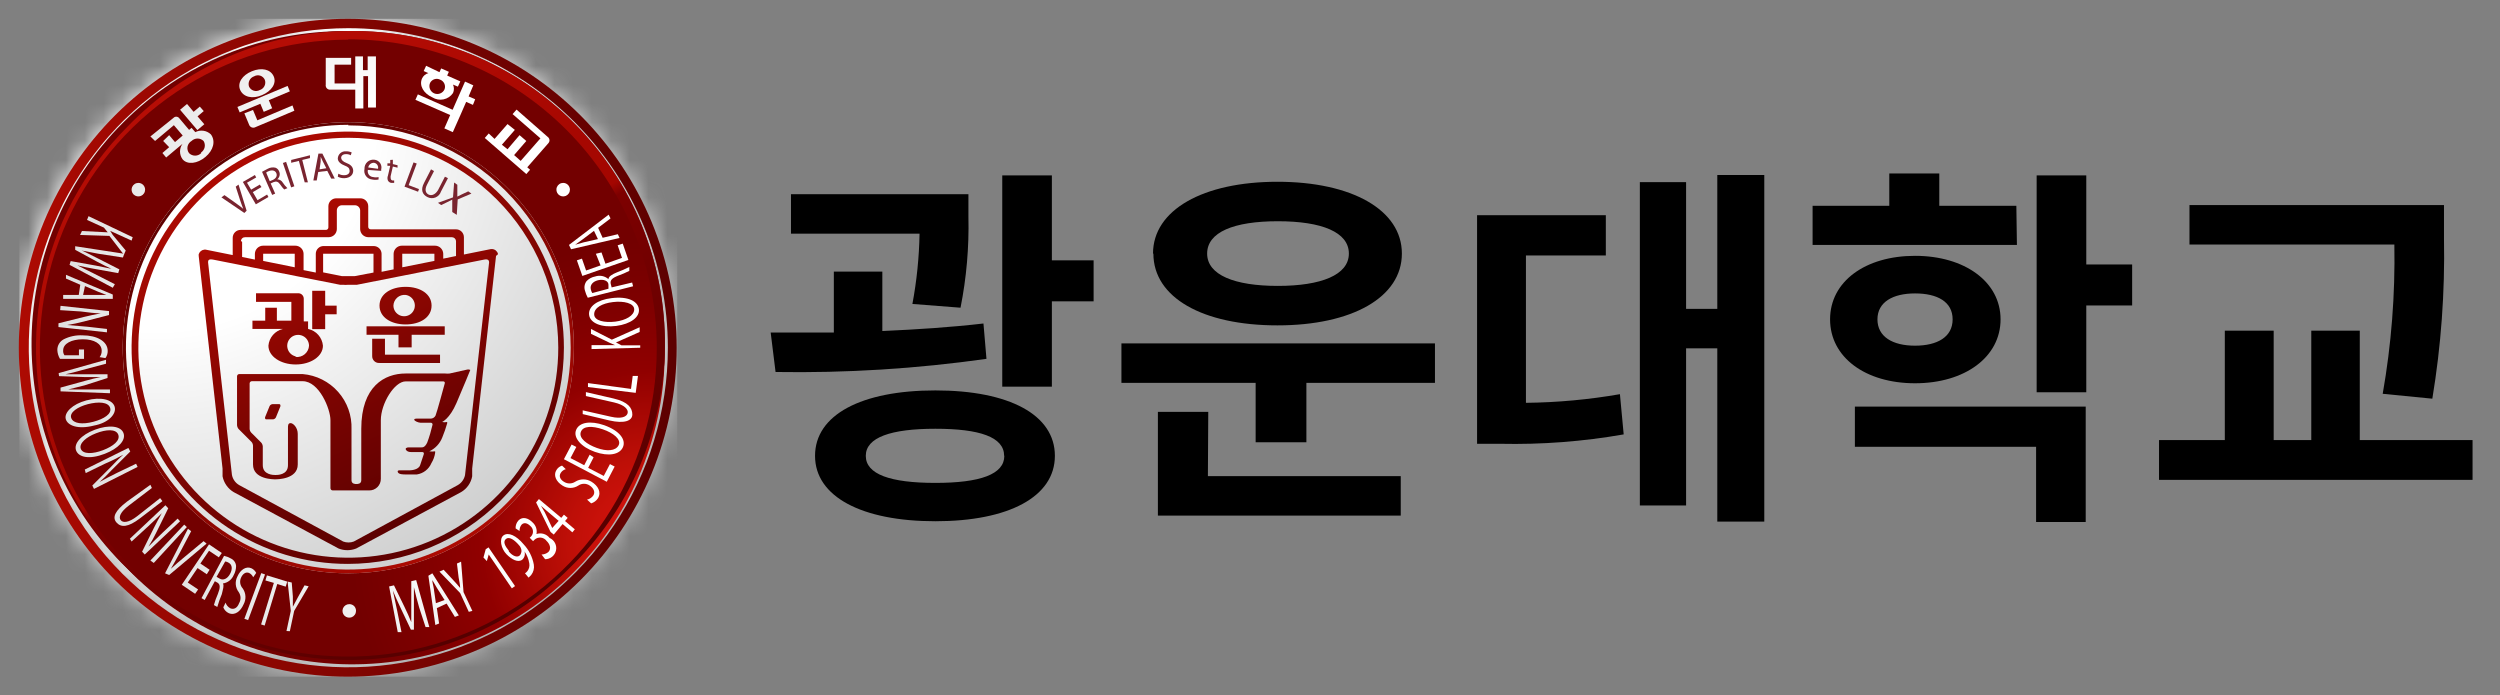 <svg width="133" height="37" viewBox="0 0 133 37" fill="none" xmlns="http://www.w3.org/2000/svg">
<rect x="0" y="0" width="133" height="37" fill="#808080" stroke="none"/>
<mask id="mask0_1_3323" style="mask-type:luminance" maskUnits="userSpaceOnUse" x="1" y="1" width="35" height="35">
<path d="M1 18.5C1 21.96 2.026 25.342 3.947 28.219C5.869 31.097 8.6 33.34 11.796 34.665C14.992 35.99 18.509 36.339 21.903 35.666C25.297 34.993 28.415 33.329 30.864 30.885C33.312 28.441 34.981 25.325 35.66 21.932C36.339 18.54 35.996 15.022 34.676 11.824C33.357 8.626 31.118 5.89 28.244 3.964C25.37 2.037 21.99 1.006 18.53 1C16.23 0.997 13.951 1.448 11.825 2.326C9.699 3.204 7.767 4.493 6.139 6.118C4.511 7.743 3.219 9.673 2.338 11.798C1.456 13.922 1.001 16.2 1 18.5Z" fill="white"/>
</mask>
<g mask="url(#mask0_1_3323)">
<path d="M36.03 1H1.03V36H36.03V1Z" fill="url(#paint0_radial_1_3323)"/>
</g>
<path d="M18.53 36C16.23 36.003 13.951 35.552 11.825 34.674C9.699 33.796 7.767 32.507 6.139 30.882C4.511 29.257 3.219 27.327 2.338 25.202C1.456 23.078 1.001 20.8 1 18.5C1.001 16.2 1.456 13.922 2.338 11.798C3.219 9.673 4.511 7.743 6.139 6.118C7.767 4.493 9.699 3.204 11.825 2.326C13.951 1.448 16.23 0.997 18.53 1C23.165 1.011 27.607 2.859 30.882 6.139C34.157 9.42 35.997 13.865 36 18.5C35.997 23.14 34.153 27.59 30.871 30.872C27.59 34.153 23.14 35.997 18.5 36H18.53ZM18.53 1.5C15.168 1.5 11.881 2.497 9.085 4.365C6.29 6.233 4.111 8.888 2.824 11.994C1.537 15.101 1.201 18.519 1.857 21.817C2.513 25.114 4.132 28.143 6.509 30.521C8.887 32.898 11.916 34.517 15.213 35.173C18.511 35.829 21.929 35.493 25.036 34.206C28.142 32.919 30.797 30.74 32.665 27.945C34.533 25.149 35.53 21.862 35.53 18.5C35.53 13.991 33.739 9.667 30.551 6.479C27.363 3.291 23.039 1.5 18.53 1.5Z" fill="url(#paint1_linear_1_3323)"/>
<path d="M18.53 35.11C15.244 35.109 12.031 34.134 9.299 32.308C6.566 30.481 4.437 27.886 3.179 24.85C1.922 21.813 1.592 18.472 2.233 15.249C2.874 12.025 4.457 9.064 6.78 6.74C8.312 5.149 10.146 3.879 12.175 3.004C14.204 2.13 16.386 1.669 18.595 1.648C20.804 1.627 22.995 2.047 25.04 2.882C27.085 3.718 28.943 4.953 30.505 6.515C32.067 8.077 33.302 9.935 34.138 11.98C34.974 14.025 35.393 16.216 35.372 18.425C35.351 20.634 34.89 22.816 34.016 24.845C33.142 26.874 31.872 28.708 30.28 30.24C28.741 31.788 26.91 33.016 24.893 33.852C22.876 34.688 20.713 35.115 18.53 35.11ZM18.53 2.11C15.284 2.11 12.11 3.073 9.411 4.877C6.712 6.681 4.609 9.245 3.367 12.245C2.126 15.245 1.802 18.545 2.437 21.729C3.072 24.913 4.637 27.837 6.934 30.131C9.231 32.425 12.156 33.986 15.341 34.617C18.526 35.248 21.826 34.92 24.824 33.675C27.822 32.43 30.384 30.324 32.184 27.622C33.985 24.921 34.944 21.747 34.94 18.5C34.935 14.149 33.204 9.979 30.128 6.902C27.052 3.826 22.881 2.095 18.53 2.09V2.11Z" fill="#79242F"/>
<path d="M30.27 6.75C28.738 5.159 26.904 3.889 24.875 3.014C22.846 2.14 20.664 1.679 18.455 1.658C16.246 1.637 14.055 2.056 12.01 2.892C9.965 3.728 8.107 4.963 6.545 6.525C4.983 8.087 3.748 9.945 2.912 11.99C2.076 14.035 1.657 16.226 1.678 18.435C1.699 20.644 2.16 22.826 3.034 24.855C3.909 26.884 5.179 28.718 6.77 30.25C8.302 31.841 10.136 33.111 12.165 33.986C14.194 34.86 16.376 35.321 18.585 35.342C20.794 35.363 22.985 34.944 25.03 34.108C27.075 33.272 28.933 32.037 30.495 30.475C32.057 28.913 33.292 27.055 34.128 25.01C34.963 22.965 35.383 20.774 35.362 18.565C35.341 16.356 34.88 14.174 34.006 12.145C33.131 10.116 31.861 8.282 30.27 6.75ZM18.53 30.5C16.157 30.5 13.836 29.796 11.863 28.478C9.89 27.159 8.352 25.285 7.443 23.092C6.535 20.899 6.297 18.487 6.761 16.159C7.224 13.831 8.366 11.693 10.045 10.015C11.723 8.336 13.861 7.194 16.189 6.731C18.517 6.268 20.929 6.505 23.122 7.413C25.315 8.322 27.189 9.86 28.508 11.833C29.826 13.806 30.53 16.127 30.53 18.5C30.53 21.683 29.266 24.735 27.015 26.985C24.765 29.236 21.712 30.5 18.53 30.5Z" fill="url(#paint2_radial_1_3323)"/>
<path d="M18.53 35.11C15.244 35.109 12.031 34.134 9.299 32.308C6.566 30.481 4.437 27.886 3.179 24.85C1.922 21.813 1.592 18.472 2.233 15.249C2.874 12.025 4.457 9.064 6.78 6.74C8.312 5.149 10.146 3.879 12.175 3.004C14.204 2.13 16.386 1.669 18.595 1.648C20.804 1.627 22.995 2.047 25.04 2.882C27.085 3.718 28.943 4.953 30.505 6.515C32.067 8.077 33.302 9.935 34.138 11.98C34.974 14.025 35.393 16.216 35.372 18.425C35.351 20.634 34.89 22.816 34.016 24.845C33.142 26.874 31.872 28.708 30.28 30.24C28.741 31.788 26.91 33.016 24.893 33.852C22.876 34.688 20.713 35.115 18.53 35.11ZM18.53 2.11C15.284 2.11 12.11 3.073 9.411 4.877C6.712 6.681 4.609 9.245 3.367 12.245C2.126 15.245 1.802 18.545 2.437 21.729C3.072 24.913 4.637 27.837 6.934 30.131C9.231 32.425 12.156 33.986 15.341 34.617C18.526 35.248 21.826 34.92 24.824 33.675C27.822 32.43 30.384 30.324 32.184 27.622C33.985 24.921 34.944 21.747 34.94 18.5C34.935 14.149 33.204 9.979 30.128 6.902C27.052 3.826 22.881 2.095 18.53 2.09V2.11Z" fill="url(#paint3_linear_1_3323)"/>
<path d="M18.53 30.5C16.157 30.5 13.837 29.796 11.863 28.478C9.89 27.159 8.352 25.285 7.443 23.092C6.535 20.899 6.298 18.487 6.761 16.159C7.224 13.831 8.367 11.693 10.045 10.015C11.723 8.336 13.861 7.194 16.189 6.731C18.517 6.268 20.93 6.505 23.122 7.413C25.315 8.322 27.189 9.86 28.508 11.833C29.826 13.807 30.53 16.127 30.53 18.5C30.53 21.683 29.266 24.735 27.015 26.985C24.765 29.236 21.713 30.5 18.53 30.5ZM18.53 6.64C16.192 6.64 13.905 7.333 11.961 8.632C10.016 9.93 8.5 11.776 7.603 13.936C6.707 16.096 6.471 18.473 6.925 20.767C7.379 23.061 8.503 25.169 10.154 26.825C11.806 28.48 13.911 29.609 16.204 30.069C18.497 30.529 20.874 30.299 23.036 29.408C25.199 28.517 27.048 27.006 28.352 25.064C29.655 23.123 30.354 20.838 30.36 18.5C30.355 15.364 29.107 12.358 26.889 10.141C24.672 7.923 21.666 6.675 18.53 6.67V6.64Z" fill="url(#paint4_linear_1_3323)"/>
<path d="M18.53 30C16.254 30.006 14.028 29.337 12.133 28.076C10.238 26.817 8.759 25.023 7.884 22.922C7.009 20.821 6.777 18.508 7.217 16.275C7.658 14.042 8.751 11.99 10.358 10.379C11.965 8.768 14.014 7.669 16.245 7.223C18.477 6.777 20.791 7.003 22.894 7.873C24.997 8.742 26.795 10.216 28.06 12.108C29.325 14 30 16.224 30 18.5C29.997 21.549 28.785 24.473 26.629 26.629C24.473 28.785 21.549 29.997 18.5 30H18.53ZM18.53 7.33C16.321 7.33 14.161 7.985 12.324 9.213C10.487 10.44 9.056 12.184 8.21 14.226C7.365 16.267 7.144 18.512 7.575 20.679C8.006 22.846 9.069 24.836 10.632 26.398C12.194 27.961 14.184 29.024 16.351 29.455C18.518 29.886 20.764 29.665 22.805 28.82C24.846 27.974 26.59 26.543 27.817 24.706C29.045 22.869 29.7 20.709 29.7 18.5C29.697 15.538 28.52 12.699 26.425 10.605C24.331 8.51 21.492 7.333 18.53 7.33Z" fill="url(#paint5_linear_1_3323)"/>
<path d="M10.87 6.61L10.51 6.19L10.84 5.91L10.63 5.67L10.3 5.95L9.95 5.53L9.58 5.84L10.5 6.92L10.87 6.61Z" fill="url(#paint6_radial_1_3323)"/>
<path d="M11.22 7.15C11.111 7.046 10.973 6.978 10.824 6.957C10.675 6.935 10.524 6.961 10.39 7.03L10.19 6.8L10.06 6.91L9.52 6.27C9.501 6.25 9.479 6.235 9.454 6.224C9.429 6.213 9.402 6.208 9.375 6.208C9.348 6.208 9.321 6.213 9.296 6.224C9.271 6.235 9.249 6.25 9.23 6.27L8 7.26L8.25 7.5L9.25 6.66L9.72 7.21L9.31 7.56L9 7.19L8.68 7.5L9 7.83L8.64 8.14L8.84 8.38L9.71 7.65C9.624 7.769 9.577 7.913 9.577 8.06C9.577 8.207 9.624 8.351 9.71 8.47C9.97 8.78 10.5 8.71 10.93 8.35C11.36 7.99 11.48 7.5 11.22 7.15ZM10.7 8.15C10.614 8.233 10.499 8.28 10.38 8.28C10.261 8.28 10.146 8.233 10.06 8.15C10.022 8.1 9.995 8.043 9.98 7.982C9.966 7.921 9.965 7.857 9.977 7.795C9.99 7.734 10.015 7.676 10.052 7.625C10.088 7.574 10.136 7.531 10.19 7.5C10.276 7.417 10.391 7.37 10.51 7.37C10.629 7.37 10.744 7.417 10.83 7.5C10.891 7.599 10.912 7.717 10.888 7.831C10.864 7.945 10.796 8.045 10.7 8.11V8.15Z" fill="url(#paint7_radial_1_3323)"/>
<path d="M7.72 10.09C7.72 10.161 7.699 10.231 7.659 10.29C7.62 10.349 7.564 10.395 7.498 10.423C7.432 10.45 7.36 10.457 7.29 10.443C7.22 10.429 7.156 10.395 7.105 10.345C7.055 10.294 7.021 10.23 7.007 10.16C6.993 10.09 7 10.018 7.027 9.952C7.055 9.886 7.101 9.83 7.16 9.791C7.219 9.751 7.289 9.73 7.36 9.73C7.455 9.73 7.547 9.768 7.615 9.835C7.682 9.903 7.72 9.995 7.72 10.09Z" fill="url(#paint8_radial_1_3323)"/>
<path d="M30.32 10.09C30.32 10.161 30.299 10.231 30.259 10.29C30.22 10.349 30.164 10.395 30.098 10.423C30.032 10.45 29.96 10.457 29.89 10.443C29.82 10.429 29.756 10.395 29.706 10.345C29.655 10.294 29.621 10.23 29.607 10.16C29.593 10.09 29.6 10.018 29.628 9.952C29.655 9.886 29.701 9.83 29.76 9.791C29.819 9.751 29.889 9.73 29.96 9.73C30.056 9.73 30.147 9.768 30.215 9.835C30.282 9.903 30.32 9.995 30.32 10.09Z" fill="url(#paint9_radial_1_3323)"/>
<path d="M18.94 32.5C18.94 32.571 18.919 32.641 18.879 32.7C18.84 32.759 18.784 32.805 18.718 32.833C18.652 32.86 18.58 32.867 18.51 32.853C18.44 32.839 18.376 32.805 18.325 32.755C18.275 32.704 18.241 32.64 18.227 32.57C18.213 32.5 18.22 32.428 18.247 32.362C18.275 32.296 18.321 32.24 18.38 32.201C18.439 32.161 18.509 32.14 18.58 32.14C18.628 32.139 18.675 32.147 18.719 32.165C18.764 32.182 18.804 32.209 18.838 32.242C18.871 32.276 18.898 32.316 18.915 32.361C18.933 32.405 18.941 32.452 18.94 32.5Z" fill="url(#paint10_radial_1_3323)"/>
<path d="M7.06 12.62L7 12.8L5.86 12.28L6 12.5L6.69 13.33L6.59 13.55L5.82 12.55L4.26 12.5L4.36 12.29L5.73 12.36L5.53 12.11L4.63 11.7L4.71 11.5L7.06 12.62Z" fill="url(#paint11_radial_1_3323)"/>
<path d="M4 13.1L6.61 13.5L6.54 13.7L5.24 13.5L4.35 13.33C4.59 13.43 4.86 13.58 5.17 13.73L6.35 14.33L6.29 14.53L5 14.3C4.69 14.24 4.39 14.19 4.12 14.12L4.93 14.52L6.11 15.12L6 15.31L3.7 14.09L3.76 13.89L5.1 14.13L5.93 14.3C5.69 14.19 5.46 14.08 5.16 13.92L4 13.29V13.1Z" fill="url(#paint12_radial_1_3323)"/>
<path d="M4.27 15.15L3.51 14.82V14.62L6 15.67V15.9H3.36V15.69H4.19L4.27 15.15ZM4.42 15.69H5.18H5.66L5.22 15.52L4.52 15.22L4.42 15.69Z" fill="url(#paint13_radial_1_3323)"/>
<path d="M3.22 16.27L5.8 16.55V16.76L4.44 17.11C4.154 17.186 3.863 17.246 3.57 17.29L4.63 17.38L5.69 17.5V17.68L3.11 17.4V17.2L4.47 16.86C4.77 16.79 5.07 16.72 5.36 16.67C5.03 16.67 4.72 16.62 4.3 16.57L3.2 16.5L3.22 16.27Z" fill="url(#paint14_radial_1_3323)"/>
<path d="M3.19 19.09C3.105 18.947 3.057 18.786 3.05 18.62C3.049 18.503 3.08 18.388 3.14 18.288C3.2 18.187 3.287 18.105 3.39 18.05C3.7 17.895 4.044 17.822 4.39 17.84C5.16 17.84 5.73 18.16 5.73 18.67C5.732 18.806 5.69 18.94 5.61 19.05L5.3 19C5.375 18.903 5.414 18.783 5.41 18.66C5.41 18.29 5.02 18.05 4.41 18.05C3.8 18.05 3.36 18.28 3.36 18.64C3.351 18.732 3.376 18.825 3.43 18.9H4.2V18.59H4.47V19.09H3.19Z" fill="url(#paint15_radial_1_3323)"/>
<path d="M3.12 19.85L5.64 19.14V19.35L4.36 19.69C4.05 19.78 3.73 19.86 3.49 19.91C3.75 19.91 4.06 19.91 4.4 19.91H5.72V20.11L4.5 20.5L3.63 20.72H4.53H5.85V20.92L3.22 20.82V20.62L4.53 20.26C4.85 20.17 5.1 20.11 5.36 20.06C5.1 20.06 4.85 20.06 4.51 20.06L3.14 20.01L3.12 19.85Z" fill="url(#paint16_radial_1_3323)"/>
<path d="M5 22.64C4.14 22.86 3.6 22.64 3.5 22.3C3.4 21.96 3.84 21.5 4.6 21.3C5.36 21.1 5.99 21.25 6.1 21.64C6.21 22.03 5.76 22.5 5 22.64ZM4.68 21.5C4.14 21.64 3.68 21.94 3.79 22.24C3.9 22.54 4.39 22.59 4.96 22.44C5.53 22.29 5.96 22.02 5.86 21.7C5.76 21.38 5.23 21.36 4.68 21.5Z" fill="url(#paint17_radial_1_3323)"/>
<path d="M5.58 24.14C4.75 24.46 4.19 24.33 4.05 23.97C3.91 23.61 4.3 23.14 5.05 22.86C5.8 22.58 6.43 22.66 6.57 23.04C6.71 23.42 6.3 23.86 5.58 24.14ZM5.11 23.05C4.59 23.25 4.19 23.59 4.3 23.88C4.41 24.17 4.93 24.16 5.48 23.95C6.03 23.74 6.41 23.43 6.29 23.12C6.17 22.81 5.65 22.84 5.11 23.05Z" fill="url(#paint18_radial_1_3323)"/>
<path d="M4.51 24.98L6.83 23.83L6.93 24.02L5.93 25.02C5.71 25.26 5.5 25.46 5.3 25.64C5.6 25.47 5.88 25.33 6.24 25.15L7.24 24.67L7.32 24.84L5 26.01L4.91 25.83L5.91 24.83C6.12 24.61 6.34 24.38 6.56 24.19C6.27 24.35 6 24.49 5.56 24.68L4.56 25.17L4.51 24.98Z" fill="url(#paint19_radial_1_3323)"/>
<path d="M8.08 25.96L6.86 26.89C6.4 27.24 6.3 27.51 6.42 27.67C6.54 27.83 6.85 27.81 7.3 27.46L8.52 26.5L8.64 26.66L7.44 27.58C6.81 28.06 6.44 28.07 6.2 27.8C5.96 27.53 6.11 27.18 6.75 26.69L8 25.79L8.08 25.96Z" fill="url(#paint20_radial_1_3323)"/>
<path d="M6.91 28.66L8.8 26.88L8.95 27.04L8.33 28.3C8.201 28.568 8.058 28.828 7.9 29.08C8.14 28.83 8.37 28.61 8.66 28.33L9.45 27.59L9.58 27.73L7.7 29.5L7.56 29.35L8.18 28.1C8.32 27.82 8.46 27.55 8.61 27.3C8.38 27.53 8.16 27.75 7.84 28.04L7 28.81L6.91 28.66Z" fill="url(#paint21_radial_1_3323)"/>
<path d="M9.94 28.04L8.18 29.95L8 29.82L9.8 27.91L9.94 28.04Z" fill="url(#paint22_radial_1_3323)"/>
<path d="M8.78 30.5L10 28.13L10.17 28.26L9.57 29.4C9.4 29.71 9.25 29.99 9.09 30.26C9.31 30.05 9.57 29.84 9.83 29.62L10.83 28.79L10.99 28.92L9 30.59L8.78 30.5Z" fill="url(#paint23_radial_1_3323)"/>
<path d="M11 30.55L10.51 30.22L9.99 30.99L10.54 31.36L10.38 31.59L9.67 31.11L11.12 28.96L11.8 29.42L11.64 29.65L11.12 29.3L10.66 29.98L11.15 30.31L11 30.55Z" fill="url(#paint24_radial_1_3323)"/>
<path d="M11.92 29.57C12.046 29.598 12.168 29.645 12.28 29.71C12.358 29.745 12.425 29.801 12.475 29.872C12.524 29.942 12.553 30.024 12.56 30.11C12.559 30.282 12.515 30.451 12.43 30.6C12.381 30.716 12.303 30.818 12.203 30.895C12.103 30.972 11.985 31.022 11.86 31.04C11.93 31.16 11.86 31.35 11.8 31.61C11.708 31.832 11.628 32.059 11.56 32.29L11.38 32.19C11.434 31.988 11.505 31.791 11.59 31.6C11.72 31.27 11.72 31.11 11.59 31.01L11.43 30.92L10.89 31.92L10.72 31.82L11.92 29.57ZM11.52 30.69L11.7 30.79C11.88 30.89 12.1 30.79 12.24 30.53C12.38 30.27 12.35 30.04 12.17 29.94C12.114 29.901 12.048 29.877 11.98 29.87L11.52 30.69Z" fill="url(#paint25_radial_1_3323)"/>
<path d="M12 32.06C12.042 32.188 12.131 32.295 12.25 32.36C12.43 32.44 12.62 32.36 12.72 32.09C12.773 32 12.799 31.897 12.796 31.792C12.792 31.688 12.759 31.586 12.7 31.5C12.61 31.383 12.555 31.242 12.543 31.095C12.531 30.948 12.561 30.8 12.63 30.67C12.79 30.3 13.1 30.11 13.37 30.23C13.483 30.28 13.575 30.369 13.63 30.48L13.47 30.71C13.425 30.61 13.348 30.529 13.25 30.48C13.06 30.4 12.9 30.56 12.83 30.72C12.783 30.814 12.766 30.919 12.78 31.022C12.795 31.126 12.84 31.223 12.91 31.3C12.997 31.423 13.049 31.567 13.057 31.718C13.066 31.868 13.032 32.018 12.96 32.15C12.8 32.52 12.5 32.76 12.17 32.62C12.103 32.59 12.044 32.547 11.994 32.494C11.944 32.441 11.905 32.378 11.88 32.31L12 32.06Z" fill="url(#paint26_radial_1_3323)"/>
<path d="M14.1 30.56L13.2 32.99L13 32.92L13.9 30.49L14.1 30.56Z" fill="url(#paint27_radial_1_3323)"/>
<path d="M14.57 31.01L14.12 30.88L14.2 30.61L15.28 30.94L15.2 31.21L14.75 31.07L14.08 33.28L13.89 33.22L14.57 31.01Z" fill="url(#paint28_radial_1_3323)"/>
<path d="M15.24 33.57L15.47 32.5L15.3 30.94L15.52 30.99L15.58 31.73C15.58 31.93 15.58 32.1 15.58 32.28L15.84 31.79L16.2 31.14L16.42 31.19L15.65 32.5L15.42 33.58L15.24 33.57Z" fill="url(#paint29_radial_1_3323)"/>
<path d="M22.3 32.32C22.2 31.97 22.09 31.55 22.02 31.24C22.02 31.55 22.02 31.88 22.02 32.24V33.5H21.86L21.32 32.36C21.16 32.02 21.02 31.71 20.9 31.42C20.97 31.73 21.06 32.16 21.14 32.54L21.36 33.63H21.16L20.7 31.2L20.96 31.14L21.52 32.29C21.66 32.577 21.78 32.847 21.88 33.1C21.88 32.84 21.88 32.55 21.88 32.21V30.92L22.14 30.86L22.84 33.36H22.64L22.3 32.32Z" fill="url(#paint30_radial_1_3323)"/>
<path d="M23.24 32.35L23.36 33.17L23.16 33.25L22.79 30.63L23 30.5L24.41 32.74L24.2 32.82L23.76 32.11L23.24 32.35ZM23.65 31.92L23.24 31.27C23.15 31.12 23.07 30.99 23 30.86C23 31.01 23.06 31.17 23.08 31.33L23.19 32.09L23.65 31.92Z" fill="url(#paint31_radial_1_3323)"/>
<path d="M24.94 32.55L24.48 31.55L23.38 30.41L23.6 30.31L24.11 30.86C24.25 31.01 24.36 31.13 24.48 31.28C24.48 31.11 24.43 30.93 24.4 30.73L24.31 29.98L24.53 29.88L24.66 31.5L25.13 32.5L24.94 32.55Z" fill="url(#paint32_radial_1_3323)"/>
<path d="M26 29.5L25.9 29.85L25.72 29.66L25.84 29.22L25.99 29.12L27.4 31.18L27.23 31.3L26 29.5Z" fill="url(#paint33_radial_1_3323)"/>
<path d="M27.93 30.5C27.981 30.469 28.025 30.428 28.06 30.38C28.103 30.323 28.133 30.259 28.151 30.19C28.168 30.121 28.171 30.05 28.16 29.98C28.123 29.747 28.035 29.524 27.9 29.33C27.926 29.406 27.929 29.488 27.91 29.566C27.89 29.644 27.849 29.715 27.79 29.77C27.57 29.95 27.22 29.77 26.94 29.48C26.66 29.19 26.54 28.66 26.79 28.48C27.04 28.3 27.46 28.48 27.86 28.96C28.141 29.26 28.328 29.635 28.4 30.04C28.416 30.136 28.412 30.235 28.387 30.33C28.363 30.424 28.32 30.513 28.26 30.59L28.12 30.73L27.93 30.5ZM27.07 29.34C27.27 29.58 27.5 29.67 27.64 29.56C27.691 29.508 27.724 29.442 27.737 29.371C27.749 29.299 27.74 29.226 27.71 29.16C27.696 29.12 27.676 29.083 27.65 29.05C27.38 28.72 27.09 28.53 26.92 28.67C26.75 28.81 26.85 29.03 27.07 29.3V29.34Z" fill="url(#paint34_radial_1_3323)"/>
<path d="M28.81 29.5C28.941 29.499 29.069 29.453 29.17 29.37C29.36 29.18 29.23 28.92 29.08 28.78C29.045 28.73 29 28.689 28.947 28.658C28.895 28.627 28.836 28.608 28.776 28.601C28.715 28.594 28.654 28.601 28.596 28.619C28.538 28.638 28.485 28.669 28.44 28.71L28.36 28.79L28.18 28.61L28.26 28.53C28.294 28.491 28.32 28.446 28.336 28.397C28.352 28.348 28.358 28.296 28.353 28.244C28.349 28.193 28.334 28.143 28.309 28.097C28.284 28.052 28.251 28.012 28.21 27.98C28.07 27.84 27.89 27.77 27.75 27.91C27.673 28.006 27.634 28.127 27.64 28.25L27.43 28.11C27.426 28.031 27.438 27.952 27.466 27.878C27.493 27.805 27.535 27.737 27.59 27.68C27.81 27.46 28.12 27.57 28.33 27.79C28.417 27.866 28.482 27.963 28.519 28.072C28.556 28.18 28.563 28.297 28.54 28.41C28.664 28.368 28.798 28.366 28.924 28.403C29.049 28.441 29.16 28.517 29.24 28.62C29.364 28.675 29.465 28.77 29.527 28.891C29.589 29.012 29.608 29.15 29.579 29.283C29.551 29.415 29.478 29.534 29.373 29.619C29.267 29.704 29.136 29.75 29 29.75L28.81 29.5Z" fill="url(#paint35_radial_1_3323)"/>
<path d="M30.45 28.32L29.93 27.88L29.46 28.44L29.29 28.3L28.52 26.73L28.67 26.55L29.86 27.55L30 27.38L30.2 27.55L30.06 27.72L30.58 28.16L30.45 28.32ZM29.72 27.71L29.08 27.17L28.78 26.91L28.98 27.25L29.38 28.09L29.72 27.71Z" fill="url(#paint36_radial_1_3323)"/>
<path d="M31.23 26.58C31.369 26.551 31.491 26.468 31.57 26.35C31.68 26.17 31.57 25.96 31.37 25.83C31.282 25.769 31.177 25.737 31.07 25.737C30.963 25.737 30.858 25.769 30.77 25.83C30.644 25.913 30.496 25.958 30.345 25.958C30.194 25.958 30.046 25.913 29.92 25.83C29.58 25.62 29.43 25.28 29.6 25.01C29.667 24.896 29.774 24.811 29.9 24.77L30.1 24.96C29.988 24.99 29.892 25.062 29.83 25.16C29.71 25.35 29.83 25.53 30 25.63C30.089 25.688 30.193 25.719 30.3 25.719C30.406 25.719 30.511 25.688 30.6 25.63C30.73 25.547 30.881 25.503 31.035 25.503C31.189 25.503 31.34 25.547 31.47 25.63C31.81 25.84 32.01 26.18 31.81 26.51C31.725 26.639 31.598 26.734 31.45 26.78L31.23 26.58Z" fill="url(#paint37_radial_1_3323)"/>
<path d="M31.58 24.33L31.29 24.89L32.12 25.32L32.45 24.69L32.7 24.82L32.28 25.63L30 24.43L30.41 23.65L30.66 23.78L30.35 24.37L31.08 24.75L31.37 24.19L31.58 24.33Z" fill="url(#paint38_radial_1_3323)"/>
<path d="M32.14 22.62C32.98 22.92 33.31 23.4 33.14 23.79C32.97 24.18 32.39 24.3 31.65 24.04C30.91 23.78 30.48 23.28 30.65 22.87C30.82 22.46 31.41 22.37 32.14 22.62ZM31.75 23.83C32.27 24.02 32.75 24 32.91 23.69C33.07 23.38 32.63 23.03 32.07 22.84C31.51 22.65 31.02 22.65 30.9 22.98C30.78 23.31 31.22 23.64 31.75 23.83Z" fill="url(#paint39_radial_1_3323)"/>
<path d="M31 21.83L32.5 22.17C33.07 22.3 33.34 22.17 33.39 21.98C33.44 21.79 33.23 21.54 32.67 21.41L31.17 21.07V20.86L32.64 21.2C33.42 21.38 33.64 21.71 33.64 22.05C33.64 22.39 33.21 22.55 32.43 22.37L31 22.03V21.83Z" fill="url(#paint40_radial_1_3323)"/>
<path d="M31.28 20.59V20.38L33.57 20.69L33.66 20H33.94L33.82 20.9L31.28 20.59Z" fill="url(#paint41_radial_1_3323)"/>
<path d="M31.47 18.57V18.36H32.72L32.44 18.24L31.44 17.76V17.5L32.55 18.07L34.03 17.41V17.66L32.77 18.22L33.06 18.37H34.06V18.5L31.47 18.57Z" fill="url(#paint42_radial_1_3323)"/>
<path d="M32.54 15.86C33.42 15.75 33.94 16.03 33.99 16.45C34.04 16.87 33.55 17.24 32.78 17.34C32.01 17.44 31.39 17.19 31.34 16.75C31.29 16.31 31.77 15.95 32.54 15.86ZM32.74 17.11C33.29 17.04 33.74 16.79 33.74 16.46C33.74 16.13 33.19 16 32.61 16.07C32.03 16.14 31.61 16.37 31.61 16.72C31.61 17.07 32.17 17.18 32.74 17.11Z" fill="url(#paint43_radial_1_3323)"/>
<path d="M31.27 15.84C31.205 15.72 31.154 15.592 31.12 15.46C31.092 15.374 31.085 15.283 31.101 15.194C31.117 15.105 31.154 15.021 31.21 14.95C31.331 14.825 31.489 14.741 31.66 14.71C31.78 14.669 31.909 14.66 32.034 14.684C32.158 14.709 32.275 14.766 32.37 14.85C32.37 14.71 32.57 14.59 32.82 14.49C33.046 14.407 33.266 14.31 33.48 14.2V14.41C33.292 14.506 33.099 14.59 32.9 14.66C32.56 14.79 32.45 14.91 32.49 15.1L32.54 15.29L33.63 15.03L33.68 15.23L31.27 15.84ZM32.37 15.36V15.15C32.37 14.93 32.09 14.84 31.81 14.91C31.53 14.98 31.38 15.17 31.43 15.39C31.444 15.461 31.471 15.529 31.51 15.59L32.37 15.36Z" fill="url(#paint44_radial_1_3323)"/>
<path d="M32 13.43L32.21 14.03L33.09 13.72L32.86 13.05L33.13 12.96L33.43 13.83L30.98 14.68L30.69 13.85L30.96 13.76L31.18 14.39L31.95 14.12L31.7 13.5L32 13.43Z" fill="url(#paint45_radial_1_3323)"/>
<path d="M32.06 12.65L32.87 12.46L32.96 12.66L30.38 13.26L30.27 13.03L32.38 11.42L32.48 11.62L31.82 12.12L32.06 12.65ZM31.6 12.28L30.99 12.74L30.6 13.02L31.06 12.89L31.81 12.72L31.6 12.28Z" fill="url(#paint46_radial_1_3323)"/>
<path d="M17.59 4.77H18.9V5.77H19.33V4.05H19.58V5.72H20V3H19.56V3.73H19.31V3H18.9V4.44H17.8V3.44H18.68V3.08H17.33V4.5C17.323 4.536 17.325 4.573 17.336 4.608C17.346 4.644 17.365 4.676 17.39 4.702C17.416 4.728 17.447 4.748 17.482 4.76C17.517 4.772 17.554 4.775 17.59 4.77Z" fill="url(#paint47_radial_1_3323)"/>
<path d="M28.2 9.03L28.05 8.9L29.18 7.61C29.215 7.57 29.235 7.518 29.235 7.465C29.235 7.412 29.215 7.36 29.18 7.32L27.48 5.83L27.27 6.07L28.75 7.36L27.7 8.56L27.35 8.25L28 7.5L27.64 7.19L27 7.94L26.7 7.7L27.39 6.91L27 6.6L26.31 7.39L26 7.1L25.79 7.34L28 9.26L28.2 9.03Z" fill="url(#paint48_radial_1_3323)"/>
<path d="M23 5.18C23.178 5.291 23.391 5.33 23.596 5.287C23.802 5.244 23.982 5.123 24.1 4.95C24.132 4.879 24.148 4.803 24.148 4.725C24.148 4.647 24.132 4.571 24.1 4.5L24.36 4.61L24.49 4.33L23.79 4.02L23.88 3.82L23.47 3.64L23.38 3.84L22.67 3.5L22.54 3.78L22.79 3.89C22.715 3.91 22.646 3.946 22.587 3.997C22.529 4.047 22.482 4.109 22.45 4.18C22.29 4.55 22.53 4.97 23 5.18ZM22.88 4.41C22.904 4.363 22.938 4.322 22.978 4.288C23.018 4.254 23.065 4.229 23.115 4.213C23.165 4.197 23.218 4.191 23.27 4.196C23.323 4.201 23.373 4.216 23.42 4.24C23.517 4.278 23.596 4.353 23.639 4.448C23.682 4.543 23.686 4.652 23.65 4.75C23.628 4.801 23.596 4.846 23.556 4.884C23.516 4.923 23.469 4.952 23.417 4.972C23.366 4.992 23.311 5.002 23.255 5.001C23.2 4.999 23.146 4.987 23.095 4.965C23.044 4.943 22.999 4.911 22.961 4.871C22.922 4.831 22.893 4.784 22.873 4.732C22.853 4.68 22.843 4.626 22.844 4.57C22.846 4.515 22.858 4.461 22.88 4.41Z" fill="url(#paint49_radial_1_3323)"/>
<path d="M24.93 5.13L25.18 4.54L24.74 4.34L24.08 5.84L22.23 5.02L22.1 5.31L23.95 6.12L23.64 6.83L24.09 7.03L24.49 6.13L24.8 5.42L25.16 5.58L25.28 5.28L24.93 5.13Z" fill="url(#paint50_radial_1_3323)"/>
<path d="M13.94 5.06C14.44 4.85 14.73 4.44 14.56 4.06C14.39 3.68 13.91 3.58 13.4 3.79C12.89 4 12.61 4.41 12.78 4.79C12.95 5.17 13.44 5.28 13.94 5.06ZM13.52 4.06C13.569 4.031 13.624 4.014 13.68 4.008C13.737 4.002 13.794 4.008 13.848 4.026C13.902 4.044 13.951 4.073 13.993 4.112C14.035 4.151 14.068 4.198 14.09 4.25C14.109 4.303 14.117 4.359 14.113 4.416C14.109 4.472 14.095 4.527 14.069 4.577C14.044 4.628 14.009 4.672 13.966 4.709C13.924 4.746 13.874 4.773 13.82 4.79C13.771 4.817 13.717 4.834 13.662 4.84C13.606 4.846 13.55 4.84 13.496 4.823C13.443 4.806 13.393 4.779 13.351 4.742C13.309 4.705 13.274 4.66 13.25 4.61C13.231 4.556 13.223 4.499 13.227 4.442C13.23 4.385 13.245 4.33 13.27 4.279C13.295 4.227 13.33 4.182 13.373 4.144C13.416 4.107 13.466 4.078 13.52 4.06Z" fill="url(#paint51_radial_1_3323)"/>
<path d="M14.03 5.95L14.48 5.76L14.3 5.33L15.42 4.86L15.3 4.57L12.63 5.69L12.75 5.98L13.85 5.52L14.03 5.95Z" fill="url(#paint52_radial_1_3323)"/>
<path d="M15.56 5.61L13.69 6.4L13.46 5.85L13 6.03L13.25 6.63C13.261 6.664 13.28 6.695 13.305 6.721C13.33 6.746 13.36 6.766 13.394 6.779C13.428 6.791 13.463 6.796 13.499 6.793C13.535 6.789 13.569 6.778 13.6 6.76L15.66 5.89L15.56 5.61Z" fill="url(#paint53_radial_1_3323)"/>
<path d="M13 11.33L11.78 10.5L11.94 10.38L12.52 10.79C12.68 10.9 12.82 11.01 12.94 11.11C12.88 10.96 12.82 10.79 12.76 10.61L12.54 9.93L12.69 9.82L13.12 11.21L13 11.33Z" fill="#79242F"/>
<path d="M13.91 9.95L13.45 10.22L13.7 10.65L14.21 10.35L14.28 10.48L13.61 10.87L12.92 9.68L13.56 9.31L13.63 9.44L13.14 9.72L13.36 10.09L13.82 9.82L13.91 9.95Z" fill="#79242F"/>
<path d="M13.94 9.14L14.24 8.98C14.365 8.91 14.511 8.889 14.65 8.92C14.696 8.936 14.738 8.963 14.773 8.997C14.807 9.032 14.834 9.074 14.85 9.12C14.883 9.191 14.89 9.271 14.872 9.347C14.854 9.423 14.811 9.491 14.75 9.54C14.809 9.541 14.867 9.557 14.917 9.587C14.968 9.616 15.011 9.659 15.04 9.71C15.111 9.82 15.195 9.921 15.29 10.01L15.12 10.08C15.041 10.001 14.97 9.914 14.91 9.82C14.8 9.66 14.7 9.63 14.55 9.69L14.4 9.76L14.64 10.3L14.48 10.37L13.94 9.14ZM14.35 9.64L14.52 9.57C14.69 9.49 14.76 9.35 14.7 9.21C14.64 9.07 14.48 9.03 14.31 9.1C14.255 9.117 14.205 9.144 14.16 9.18L14.35 9.64Z" fill="#79242F"/>
<path d="M15.22 8.61L15.66 9.91L15.49 9.97L15.05 8.67L15.22 8.61Z" fill="#79242F"/>
<path d="M15.9 8.56L15.49 8.66V8.51L16.49 8.26V8.41L16.08 8.51L16.38 9.7H16.21L15.9 8.56Z" fill="#79242F"/>
<path d="M16.93 9.15L16.85 9.6H16.67L16.94 8.17H17.15L17.81 9.5H17.62L17.41 9.09L16.93 9.15ZM17.36 8.95L17.17 8.58L17.06 8.34V8.6L17 9.01L17.36 8.95Z" fill="#79242F"/>
<path d="M18 9.24C18.096 9.299 18.208 9.327 18.32 9.32C18.5 9.32 18.61 9.22 18.6 9.08C18.59 8.94 18.52 8.88 18.34 8.81C18.16 8.74 17.97 8.62 17.97 8.43C17.972 8.376 17.986 8.322 18.01 8.273C18.033 8.224 18.067 8.181 18.108 8.145C18.149 8.11 18.197 8.083 18.249 8.067C18.301 8.05 18.356 8.045 18.41 8.05C18.513 8.047 18.616 8.067 18.71 8.11L18.66 8.26C18.581 8.216 18.491 8.196 18.4 8.2C18.21 8.2 18.14 8.32 18.15 8.41C18.16 8.5 18.24 8.6 18.43 8.67C18.62 8.74 18.78 8.86 18.79 9.07C18.8 9.28 18.64 9.47 18.32 9.48C18.198 9.484 18.078 9.457 17.97 9.4L18 9.24Z" fill="#79242F"/>
<path d="M19.57 9.04C19.56 9.084 19.559 9.131 19.569 9.175C19.578 9.22 19.598 9.262 19.625 9.298C19.653 9.335 19.689 9.364 19.729 9.385C19.77 9.406 19.814 9.418 19.86 9.42C19.952 9.442 20.048 9.442 20.14 9.42V9.55C20.028 9.573 19.912 9.573 19.8 9.55C19.735 9.544 19.671 9.525 19.613 9.493C19.556 9.461 19.506 9.416 19.468 9.363C19.429 9.31 19.402 9.249 19.388 9.185C19.375 9.121 19.375 9.054 19.39 8.99C19.386 8.919 19.398 8.849 19.425 8.783C19.452 8.718 19.494 8.659 19.547 8.612C19.599 8.565 19.662 8.53 19.73 8.511C19.799 8.492 19.87 8.488 19.94 8.5C19.997 8.508 20.052 8.528 20.101 8.559C20.151 8.59 20.192 8.63 20.225 8.679C20.257 8.727 20.278 8.781 20.288 8.838C20.297 8.895 20.295 8.954 20.28 9.01C20.282 9.037 20.282 9.063 20.28 9.09L19.57 9.04ZM20.11 8.98C20.119 8.945 20.12 8.909 20.114 8.873C20.108 8.838 20.095 8.804 20.075 8.774C20.055 8.744 20.03 8.718 20 8.699C19.969 8.679 19.936 8.666 19.9 8.66C19.827 8.657 19.755 8.68 19.698 8.726C19.64 8.772 19.602 8.838 19.59 8.91L20.11 8.98Z" fill="#79242F"/>
<path d="M20.9 8.5V8.73L21.15 8.79V8.92L20.9 8.86L20.78 9.38C20.78 9.5 20.78 9.57 20.87 9.6H20.97V9.73H20.81C20.775 9.723 20.741 9.709 20.712 9.689C20.683 9.668 20.658 9.641 20.64 9.61C20.622 9.567 20.612 9.521 20.612 9.475C20.612 9.429 20.622 9.383 20.64 9.34L20.76 8.82H20.61V8.69H20.76V8.51L20.9 8.5Z" fill="#79242F"/>
<path d="M22 8.64L22.17 8.7L21.74 9.85L22.29 10.06L22.24 10.2L21.52 9.93L22 8.64Z" fill="#79242F"/>
<path d="M23.09 9.1L22.72 9.82C22.58 10.09 22.64 10.27 22.8 10.35C22.96 10.43 23.16 10.35 23.3 10.12L23.67 9.4L23.83 9.48L23.46 10.19C23.437 10.261 23.398 10.327 23.347 10.382C23.296 10.436 23.233 10.479 23.163 10.507C23.093 10.534 23.018 10.546 22.944 10.542C22.869 10.537 22.796 10.516 22.73 10.48C22.48 10.35 22.36 10.11 22.56 9.73L22.93 9.01L23.09 9.1Z" fill="#79242F"/>
<path d="M24.06 11.28V10.93C24.06 10.79 24.06 10.71 24.06 10.62L23.78 10.76L23.47 10.91L23.3 10.79L24.1 10.5L24.16 9.71L24.33 9.83V10.2C24.33 10.3 24.33 10.38 24.33 10.46C24.408 10.416 24.488 10.376 24.57 10.34L24.91 10.18L25.08 10.3L24.35 10.61L24.3 11.43L24.06 11.28Z" fill="#79242F"/>
<path d="M26.49 13.5C26.472 13.432 26.433 13.372 26.38 13.328C26.326 13.283 26.26 13.256 26.19 13.25H26.12L24.68 13.54V12.62C24.68 12.564 24.669 12.508 24.647 12.457C24.625 12.405 24.594 12.358 24.553 12.319C24.514 12.28 24.466 12.249 24.414 12.229C24.362 12.209 24.306 12.199 24.25 12.2H19.72C19.686 12.2 19.652 12.186 19.628 12.162C19.604 12.137 19.59 12.104 19.59 12.07V10.97C19.59 10.914 19.579 10.858 19.557 10.807C19.535 10.755 19.504 10.709 19.463 10.669C19.424 10.63 19.376 10.6 19.324 10.579C19.272 10.559 19.216 10.549 19.16 10.55H17.9C17.844 10.549 17.788 10.559 17.736 10.579C17.684 10.6 17.637 10.63 17.597 10.669C17.556 10.709 17.525 10.755 17.503 10.807C17.481 10.858 17.47 10.914 17.47 10.97V12.1C17.47 12.134 17.456 12.168 17.432 12.192C17.408 12.216 17.375 12.23 17.34 12.23H12.81C12.754 12.229 12.698 12.239 12.646 12.259C12.594 12.28 12.547 12.31 12.507 12.349C12.466 12.389 12.435 12.435 12.413 12.487C12.391 12.539 12.38 12.594 12.38 12.65V13.57L10.94 13.28H10.87C10.801 13.287 10.735 13.315 10.682 13.359C10.629 13.404 10.59 13.463 10.57 13.53C10.565 13.556 10.565 13.584 10.57 13.61L11.84 24.93V25.34C11.874 25.514 11.944 25.678 12.046 25.823C12.147 25.968 12.278 26.089 12.43 26.18L18.01 29.18C18.16 29.239 18.319 29.27 18.48 29.27C18.641 29.27 18.8 29.239 18.95 29.18L24.53 26.18C24.683 26.091 24.815 25.97 24.917 25.825C25.019 25.68 25.088 25.514 25.12 25.34V24.93L26.39 13.61C26.39 13.61 26.5 13.55 26.49 13.5ZM12.82 12.82C12.821 12.792 12.828 12.765 12.84 12.74C12.852 12.715 12.868 12.693 12.889 12.674C12.909 12.656 12.933 12.641 12.959 12.632C12.985 12.623 13.012 12.619 13.04 12.62H17.48C17.595 12.62 17.706 12.575 17.788 12.495C17.87 12.414 17.918 12.305 17.92 12.19V11.19C17.92 11.118 17.948 11.05 17.999 10.999C18.05 10.948 18.119 10.92 18.19 10.92H18.89C18.961 10.922 19.028 10.952 19.078 11.002C19.128 11.052 19.158 11.119 19.16 11.19V12.19C19.163 12.305 19.21 12.414 19.292 12.495C19.375 12.575 19.485 12.62 19.6 12.62H24.05C24.103 12.622 24.154 12.644 24.193 12.681C24.231 12.717 24.255 12.767 24.26 12.82V13.62L23.58 13.76V13.5C23.578 13.385 23.53 13.276 23.448 13.195C23.366 13.115 23.255 13.07 23.14 13.07H21.38C21.265 13.07 21.155 13.115 21.072 13.195C20.99 13.276 20.943 13.385 20.94 13.5V14.33L20.3 14.46V13.5C20.297 13.39 20.252 13.286 20.174 13.209C20.095 13.133 19.99 13.09 19.88 13.09H17.22C17.165 13.089 17.111 13.098 17.06 13.118C17.009 13.138 16.963 13.168 16.924 13.207C16.884 13.245 16.853 13.29 16.832 13.341C16.811 13.391 16.8 13.445 16.8 13.5V14.5L16.15 14.37V13.5C16.148 13.385 16.1 13.276 16.018 13.195C15.935 13.115 15.825 13.07 15.71 13.07H14C13.885 13.07 13.775 13.115 13.692 13.195C13.61 13.276 13.563 13.385 13.56 13.5V13.81L12.88 13.67V12.87L12.82 12.82ZM23.11 13.5V13.88L21.4 14.22V13.5H23.11ZM19.87 13.5V14.5L18.87 14.69H18.53H18.19L17.19 14.49V13.5H19.85H19.87ZM15.68 13.5V14.22L14 13.88V13.5H15.68ZM24.74 25.27C24.718 25.383 24.671 25.489 24.604 25.582C24.537 25.676 24.45 25.753 24.35 25.81L18.82 28.81C18.731 28.844 18.636 28.861 18.54 28.86C18.445 28.86 18.35 28.843 18.26 28.81L12.73 25.81C12.63 25.753 12.543 25.676 12.476 25.582C12.409 25.489 12.363 25.383 12.34 25.27L11.07 13.96C11.07 13.88 11.07 13.76 11.33 13.81L18.09 15.15H18.24C18.34 15.16 18.44 15.16 18.54 15.15H18.84H18.99L25.76 13.81C25.99 13.76 26.02 13.88 26.02 13.96L24.74 25.27Z" fill="url(#paint54_linear_1_3323)"/>
<path d="M21.58 17.26C22.36 17.26 22.96 16.88 22.96 16.26C22.96 15.64 22.36 15.26 21.58 15.26C20.8 15.26 20.19 15.64 20.19 16.26C20.19 16.88 20.8 17.26 21.58 17.26ZM21.58 15.69C21.688 15.705 21.789 15.751 21.872 15.822C21.955 15.894 22.015 15.987 22.046 16.092C22.077 16.196 22.078 16.307 22.048 16.412C22.017 16.517 21.958 16.611 21.876 16.683C21.794 16.755 21.693 16.802 21.585 16.818C21.477 16.834 21.367 16.819 21.267 16.775C21.168 16.73 21.083 16.658 21.023 16.567C20.963 16.476 20.931 16.369 20.93 16.26C20.932 16.179 20.951 16.099 20.986 16.026C21.02 15.952 21.07 15.887 21.131 15.833C21.192 15.78 21.263 15.739 21.34 15.715C21.418 15.69 21.499 15.682 21.58 15.69Z" fill="url(#paint55_linear_1_3323)"/>
<path d="M19.5 17.36V17.81H21.2V18.48H21.9V17.81H23.66V17.36H19.5Z" fill="url(#paint56_linear_1_3323)"/>
<path d="M20.49 18.02H19.8V18.94C19.798 18.991 19.808 19.041 19.827 19.088C19.846 19.135 19.875 19.177 19.912 19.212C19.949 19.247 19.993 19.274 20.041 19.291C20.088 19.308 20.139 19.314 20.19 19.31H23.41V18.87H20.48V18.02H20.49Z" fill="url(#paint57_linear_1_3323)"/>
<path d="M16.39 17.5V17.1H16.16V15.89C16.16 15.813 16.129 15.739 16.075 15.685C16.021 15.63 15.947 15.6 15.87 15.6H13.62V16.06H15.5V17.06H14.73V16.37H14.11V17.06H13.43V17.5H15.05C14.844 17.548 14.659 17.66 14.52 17.82C14.382 17.98 14.298 18.179 14.28 18.39C14.28 18.96 14.93 19.39 15.73 19.39C16.53 19.39 17.18 18.96 17.18 18.39C17.161 18.177 17.074 17.975 16.932 17.815C16.79 17.654 16.6 17.544 16.39 17.5ZM15.73 18.96C15.624 18.936 15.527 18.882 15.45 18.805C15.373 18.728 15.319 18.63 15.295 18.524C15.27 18.418 15.276 18.307 15.312 18.204C15.348 18.101 15.412 18.011 15.497 17.942C15.582 17.874 15.684 17.831 15.792 17.819C15.901 17.806 16.01 17.824 16.109 17.871C16.207 17.917 16.29 17.991 16.349 18.083C16.407 18.175 16.439 18.281 16.44 18.39C16.435 18.477 16.413 18.562 16.374 18.64C16.335 18.718 16.28 18.787 16.214 18.843C16.148 18.899 16.07 18.941 15.987 18.966C15.904 18.992 15.816 19 15.73 18.99V18.96Z" fill="url(#paint58_linear_1_3323)"/>
<path d="M17.91 16.26H17.3V15.47H16.61V17.51H17.3V16.72H17.91V16.26Z" fill="url(#paint59_linear_1_3323)"/>
<path d="M24.86 19.66L23.92 19.87C23.844 19.88 23.767 19.88 23.69 19.87H21.58C20.46 19.87 19.22 20.55 19.22 22.81V25.55C19.22 25.75 19.02 25.75 18.96 25.75C18.9 25.75 18.7 25.75 18.7 25.55V22.84C18.728 22.11 18.474 21.396 17.99 20.849C17.505 20.301 16.829 19.961 16.1 19.9H12.73C12.698 19.9 12.668 19.913 12.645 19.935C12.623 19.958 12.61 19.988 12.61 20.02V22.62C12.616 22.693 12.644 22.763 12.69 22.82L13.38 23.51C13.429 23.565 13.457 23.636 13.46 23.71V24.71C13.46 25.5 14.54 25.5 14.64 25.5C14.74 25.5 15.84 25.5 15.84 24.71C15.84 24.71 15.84 23.41 15.84 23.08C15.84 22.75 15.6 22.51 15.46 22.51C15.32 22.51 15.32 22.65 15.32 22.75V24.75C15.32 25.28 14.74 25.27 14.65 25.27C14.56 25.27 13.98 25.27 13.98 24.75V23.75C13.975 23.677 13.947 23.607 13.9 23.55L13.36 23.01C13.311 22.955 13.283 22.884 13.28 22.81V20.4C13.28 20.368 13.293 20.338 13.315 20.315C13.338 20.293 13.368 20.28 13.4 20.28H16.1C16.98 20.28 17.58 21.76 17.58 22.35V25.97C17.58 26.002 17.593 26.032 17.615 26.055C17.638 26.077 17.668 26.09 17.7 26.09H19.63C19.713 26.093 19.795 26.079 19.872 26.049C19.949 26.018 20.019 25.973 20.078 25.915C20.137 25.857 20.183 25.788 20.215 25.711C20.246 25.635 20.262 25.553 20.26 25.47V22.36C20.26 21.46 20.99 20.29 21.58 20.29H23.58C23.594 20.289 23.607 20.291 23.62 20.297C23.632 20.303 23.643 20.312 23.651 20.323C23.659 20.334 23.664 20.347 23.666 20.36C23.667 20.374 23.665 20.387 23.66 20.4C23.66 20.4 23.23 21.99 23.17 22.11C23.147 22.157 23.111 22.196 23.067 22.224C23.023 22.253 22.972 22.268 22.92 22.27H22.19C22.13 22.27 21.97 22.27 22.07 22.38C22.19 22.464 22.335 22.503 22.48 22.49H22.92C22.934 22.49 22.947 22.492 22.96 22.498C22.972 22.504 22.983 22.512 22.992 22.523C23.001 22.534 23.007 22.546 23.01 22.559C23.013 22.573 23.013 22.587 23.01 22.6C22.937 22.919 22.844 23.233 22.73 23.54C22.61 23.8 22.49 23.8 22.43 23.8H21.74C21.64 23.8 21.52 23.85 21.62 23.96C21.72 24.07 21.9 24.05 22.01 24.05H22.48C22.54 24.05 22.57 24.12 22.54 24.18L22.35 24.75C22.27 24.99 21.88 25.02 21.82 25.02H21.29C21.22 25.02 21.12 25.02 21.17 25.13C21.22 25.24 21.47 25.24 21.54 25.24H22.18C22.349 25.214 22.509 25.145 22.643 25.04C22.778 24.935 22.884 24.797 22.95 24.64C23.054 24.472 23.122 24.285 23.15 24.09C23.15 24 23.15 24 23.15 24.01C23.047 24.026 22.943 24.026 22.84 24.01C23.157 23.861 23.404 23.596 23.53 23.27C23.631 23.025 23.718 22.775 23.79 22.52C23.79 22.45 23.79 22.44 23.79 22.45C23.701 22.47 23.609 22.47 23.52 22.45C23.52 22.45 23.92 22.28 24.28 21.45C24.64 20.62 25.02 19.68 25.02 19.68C25.02 19.68 24.93 19.64 24.86 19.66Z" fill="url(#paint60_linear_1_3323)"/>
<path d="M14.5 21.5C14.466 21.502 14.433 21.514 14.405 21.533C14.377 21.552 14.354 21.579 14.34 21.61L14.1 22.2C14.1 22.26 14.1 22.31 14.17 22.31H14.52C14.554 22.308 14.587 22.296 14.615 22.277C14.643 22.258 14.666 22.231 14.68 22.2L14.92 21.61C14.92 21.55 14.92 21.5 14.85 21.5H14.5Z" fill="url(#paint61_linear_1_3323)"/>
<path d="M52.48 19.09C48.764 19.617 45.013 19.851 41.26 19.79L41 17.69C42 17.69 43.18 17.69 44.36 17.69V14.45H46.94V17.61C48.76 17.53 50.6 17.41 52.32 17.21L52.48 19.09ZM48.54 16.17C48.771 14.936 48.898 13.685 48.92 12.43H42.08V10.33H51.52V11.53C51.558 13.154 51.417 14.777 51.1 16.37L48.54 16.17ZM56.12 24.25C56.12 26.43 53.66 27.73 49.76 27.73C45.86 27.73 43.36 26.43 43.36 24.25C43.36 22.07 45.82 20.77 49.76 20.77C53.7 20.77 56.12 22.07 56.12 24.25ZM53.42 24.25C53.42 23.25 52.12 22.81 49.76 22.81C47.4 22.81 46.06 23.27 46.06 24.25C46.06 25.23 47.36 25.69 49.76 25.69C52.16 25.69 53.43 25.23 53.43 24.25H53.42ZM58.18 13.85V16.03H55.96V20.57H53.32V9.33H55.96V13.85H58.18Z" fill="black"/>
<path d="M76.34 18.27V20.37H69.5V23.53H66.8V20.37H59.66V18.27H76.34ZM61.34 13.49C61.34 11.17 64 9.67 67.96 9.67C71.92 9.67 74.58 11.17 74.58 13.49C74.58 15.81 71.94 17.31 67.96 17.31C63.98 17.31 61.36 15.83 61.36 13.49H61.34ZM64.26 25.33H74.52V27.43H61.6V21.91H64.28L64.26 25.33ZM64.22 13.49C64.22 14.63 65.68 15.21 67.98 15.21C70.28 15.21 71.76 14.63 71.76 13.49C71.76 12.35 70.32 11.77 67.98 11.77C65.64 11.77 64.22 12.35 64.22 13.49Z" fill="black"/>
<path d="M81.18 21.43C82.856 21.412 84.528 21.258 86.18 20.97L86.38 23.11C84.215 23.49 82.018 23.657 79.82 23.61H78.58V11.45H85.43V13.59H81.18V21.43ZM93.86 9.31V27.75H91.36V18.53H89.7V26.89H87.24V9.69H89.7V16.43H91.36V9.31H93.86Z" fill="black"/>
<path d="M107.3 13.03H96.43V10.95H100.51V9.23H103.17V10.95H107.27L107.3 13.03ZM101.88 20.39C99.24 20.39 97.36 19.01 97.36 16.99C97.36 14.97 99.24 13.61 101.88 13.61C104.52 13.61 106.43 14.99 106.43 16.99C106.43 18.99 104.54 20.39 101.88 20.39ZM98.68 21.63H110.96V27.77H108.32V23.77H98.68V21.63ZM101.88 18.39C103.06 18.39 103.88 17.93 103.88 16.99C103.88 16.05 103.06 15.61 101.88 15.61C100.7 15.61 99.88 16.07 99.88 16.99C99.88 17.91 100.68 18.39 101.88 18.39ZM113.43 16.25H110.99V20.87H108.35V9.33H110.99V14.07H113.43V16.25Z" fill="black"/>
<path d="M131.54 23.41V25.53H114.86V23.41H118.36V17.59H120.96V23.41H122.96V17.59H125.54V23.41H131.54ZM126.76 20.95C127.221 18.329 127.428 15.67 127.38 13.01H116.48V10.91H130.02V12.69C130.074 15.543 129.866 18.395 129.4 21.21L126.76 20.95Z" fill="black"/>
<defs>
<radialGradient id="paint0_radial_1_3323" cx="0" cy="0" r="1" gradientUnits="userSpaceOnUse" gradientTransform="translate(8.372 5.924) scale(44.763 44.754)">
<stop stop-color="white"/>
<stop offset="0.26" stop-color="white"/>
<stop offset="0.36" stop-color="#F1F1F1"/>
<stop offset="0.9" stop-color="#A9AAAA"/>
<stop offset="1" stop-color="#A9AAAA"/>
</radialGradient>
<linearGradient id="paint1_linear_1_3323" x1="1.03" y1="18.5" x2="36.03" y2="18.5" gradientUnits="userSpaceOnUse">
<stop stop-color="#AD0A02"/>
<stop offset="0.02" stop-color="#AB0A02"/>
<stop offset="0.68" stop-color="#730301"/>
<stop offset="1" stop-color="#5D0000"/>
</linearGradient>
<radialGradient id="paint2_radial_1_3323" cx="0" cy="0" r="1" gradientUnits="userSpaceOnUse" gradientTransform="translate(34.796 28.912) scale(16.145)">
<stop stop-color="#E51711"/>
<stop offset="0.11" stop-color="#D4130D"/>
<stop offset="0.28" stop-color="#BE0F07"/>
<stop offset="0.57" stop-color="#900000"/>
<stop offset="0.8" stop-color="#7E0000"/>
<stop offset="1" stop-color="#730000"/>
</radialGradient>
<linearGradient id="paint3_linear_1_3323" x1="9.81" y1="4.34" x2="27.53" y2="33.11" gradientUnits="userSpaceOnUse">
<stop stop-color="#B60D05"/>
<stop offset="0.49" stop-color="#A30600"/>
<stop offset="0.51" stop-color="#7D0000"/>
<stop offset="1" stop-color="#530000"/>
</linearGradient>
<linearGradient id="paint4_linear_1_3323" x1="25.32" y1="28.42" x2="11.82" y2="8.7" gradientUnits="userSpaceOnUse">
<stop stop-color="#AD0A02"/>
<stop offset="0.02" stop-color="#AB0A02"/>
<stop offset="0.68" stop-color="#730301"/>
<stop offset="1" stop-color="#5D0000"/>
</linearGradient>
<linearGradient id="paint5_linear_1_3323" x1="12.83" y1="8.59" x2="24.25" y2="28.47" gradientUnits="userSpaceOnUse">
<stop stop-color="#AD0A02"/>
<stop offset="0.02" stop-color="#AB0A02"/>
<stop offset="0.68" stop-color="#730301"/>
<stop offset="1" stop-color="#5D0000"/>
</linearGradient>
<radialGradient id="paint6_radial_1_3323" cx="0" cy="0" r="1" gradientUnits="userSpaceOnUse" gradientTransform="translate(27.413 16.238) scale(50.104 50.104)">
<stop stop-color="white"/>
<stop offset="0.26" stop-color="white"/>
<stop offset="0.36" stop-color="#F1F1F1"/>
<stop offset="0.9" stop-color="#A9AAAA"/>
<stop offset="1" stop-color="#A9AAAA"/>
</radialGradient>
<radialGradient id="paint7_radial_1_3323" cx="0" cy="0" r="1" gradientUnits="userSpaceOnUse" gradientTransform="translate(27.412 16.238) scale(50.107 50.107)">
<stop stop-color="white"/>
<stop offset="0.26" stop-color="white"/>
<stop offset="0.36" stop-color="#F1F1F1"/>
<stop offset="0.9" stop-color="#A9AAAA"/>
<stop offset="1" stop-color="#A9AAAA"/>
</radialGradient>
<radialGradient id="paint8_radial_1_3323" cx="0" cy="0" r="1" gradientUnits="userSpaceOnUse" gradientTransform="translate(27.414 16.236) scale(50.114 50.114)">
<stop stop-color="white"/>
<stop offset="0.26" stop-color="white"/>
<stop offset="0.36" stop-color="#F1F1F1"/>
<stop offset="0.9" stop-color="#A9AAAA"/>
<stop offset="1" stop-color="#A9AAAA"/>
</radialGradient>
<radialGradient id="paint9_radial_1_3323" cx="0" cy="0" r="1" gradientUnits="userSpaceOnUse" gradientTransform="translate(27.41 16.236) scale(50.116 50.116)">
<stop stop-color="white"/>
<stop offset="0.26" stop-color="white"/>
<stop offset="0.36" stop-color="#F1F1F1"/>
<stop offset="0.9" stop-color="#A9AAAA"/>
<stop offset="1" stop-color="#A9AAAA"/>
</radialGradient>
<radialGradient id="paint10_radial_1_3323" cx="0" cy="0" r="1" gradientUnits="userSpaceOnUse" gradientTransform="translate(27.415 16.239) scale(50.104 50.104)">
<stop stop-color="white"/>
<stop offset="0.26" stop-color="white"/>
<stop offset="0.36" stop-color="#F1F1F1"/>
<stop offset="0.9" stop-color="#A9AAAA"/>
<stop offset="1" stop-color="#A9AAAA"/>
</radialGradient>
<radialGradient id="paint11_radial_1_3323" cx="0" cy="0" r="1" gradientUnits="userSpaceOnUse" gradientTransform="translate(27.412 16.238) scale(50.105 50.105)">
<stop stop-color="white"/>
<stop offset="0.26" stop-color="white"/>
<stop offset="0.36" stop-color="#F1F1F1"/>
<stop offset="0.9" stop-color="#A9AAAA"/>
<stop offset="1" stop-color="#A9AAAA"/>
</radialGradient>
<radialGradient id="paint12_radial_1_3323" cx="0" cy="0" r="1" gradientUnits="userSpaceOnUse" gradientTransform="translate(27.412 16.238) scale(50.107 50.107)">
<stop stop-color="white"/>
<stop offset="0.26" stop-color="white"/>
<stop offset="0.36" stop-color="#F1F1F1"/>
<stop offset="0.9" stop-color="#A9AAAA"/>
<stop offset="1" stop-color="#A9AAAA"/>
</radialGradient>
<radialGradient id="paint13_radial_1_3323" cx="0" cy="0" r="1" gradientUnits="userSpaceOnUse" gradientTransform="translate(27.413 16.236) scale(50.113 50.113)">
<stop stop-color="white"/>
<stop offset="0.26" stop-color="white"/>
<stop offset="0.36" stop-color="#F1F1F1"/>
<stop offset="0.9" stop-color="#A9AAAA"/>
<stop offset="1" stop-color="#A9AAAA"/>
</radialGradient>
<radialGradient id="paint14_radial_1_3323" cx="0" cy="0" r="1" gradientUnits="userSpaceOnUse" gradientTransform="translate(27.414 16.236) scale(50.112 50.112)">
<stop stop-color="white"/>
<stop offset="0.26" stop-color="white"/>
<stop offset="0.36" stop-color="#F1F1F1"/>
<stop offset="0.9" stop-color="#A9AAAA"/>
<stop offset="1" stop-color="#A9AAAA"/>
</radialGradient>
<radialGradient id="paint15_radial_1_3323" cx="0" cy="0" r="1" gradientUnits="userSpaceOnUse" gradientTransform="translate(27.414 16.239) scale(50.102 50.102)">
<stop stop-color="white"/>
<stop offset="0.26" stop-color="white"/>
<stop offset="0.36" stop-color="#F1F1F1"/>
<stop offset="0.9" stop-color="#A9AAAA"/>
<stop offset="1" stop-color="#A9AAAA"/>
</radialGradient>
<radialGradient id="paint16_radial_1_3323" cx="0" cy="0" r="1" gradientUnits="userSpaceOnUse" gradientTransform="translate(27.413 16.24) scale(50.101 50.101)">
<stop stop-color="white"/>
<stop offset="0.26" stop-color="white"/>
<stop offset="0.36" stop-color="#F1F1F1"/>
<stop offset="0.9" stop-color="#A9AAAA"/>
<stop offset="1" stop-color="#A9AAAA"/>
</radialGradient>
<radialGradient id="paint17_radial_1_3323" cx="0" cy="0" r="1" gradientUnits="userSpaceOnUse" gradientTransform="translate(27.412 16.239) scale(50.102 50.102)">
<stop stop-color="white"/>
<stop offset="0.26" stop-color="white"/>
<stop offset="0.36" stop-color="#F1F1F1"/>
<stop offset="0.9" stop-color="#A9AAAA"/>
<stop offset="1" stop-color="#A9AAAA"/>
</radialGradient>
<radialGradient id="paint18_radial_1_3323" cx="0" cy="0" r="1" gradientUnits="userSpaceOnUse" gradientTransform="translate(27.413 16.238) scale(50.105 50.105)">
<stop stop-color="white"/>
<stop offset="0.26" stop-color="white"/>
<stop offset="0.36" stop-color="#F1F1F1"/>
<stop offset="0.9" stop-color="#A9AAAA"/>
<stop offset="1" stop-color="#A9AAAA"/>
</radialGradient>
<radialGradient id="paint19_radial_1_3323" cx="0" cy="0" r="1" gradientUnits="userSpaceOnUse" gradientTransform="translate(27.412 16.239) scale(50.104 50.104)">
<stop stop-color="white"/>
<stop offset="0.26" stop-color="white"/>
<stop offset="0.36" stop-color="#F1F1F1"/>
<stop offset="0.9" stop-color="#A9AAAA"/>
<stop offset="1" stop-color="#A9AAAA"/>
</radialGradient>
<radialGradient id="paint20_radial_1_3323" cx="0" cy="0" r="1" gradientUnits="userSpaceOnUse" gradientTransform="translate(27.413 16.239) scale(50.105 50.105)">
<stop stop-color="white"/>
<stop offset="0.26" stop-color="white"/>
<stop offset="0.36" stop-color="#F1F1F1"/>
<stop offset="0.9" stop-color="#A9AAAA"/>
<stop offset="1" stop-color="#A9AAAA"/>
</radialGradient>
<radialGradient id="paint21_radial_1_3323" cx="0" cy="0" r="1" gradientUnits="userSpaceOnUse" gradientTransform="translate(27.412 16.238) scale(50.106 50.106)">
<stop stop-color="white"/>
<stop offset="0.26" stop-color="white"/>
<stop offset="0.36" stop-color="#F1F1F1"/>
<stop offset="0.9" stop-color="#A9AAAA"/>
<stop offset="1" stop-color="#A9AAAA"/>
</radialGradient>
<radialGradient id="paint22_radial_1_3323" cx="0" cy="0" r="1" gradientUnits="userSpaceOnUse" gradientTransform="translate(27.412 16.238) scale(50.107 50.107)">
<stop stop-color="white"/>
<stop offset="0.26" stop-color="white"/>
<stop offset="0.36" stop-color="#F1F1F1"/>
<stop offset="0.9" stop-color="#A9AAAA"/>
<stop offset="1" stop-color="#A9AAAA"/>
</radialGradient>
<radialGradient id="paint23_radial_1_3323" cx="0" cy="0" r="1" gradientUnits="userSpaceOnUse" gradientTransform="translate(27.412 16.236) scale(50.111 50.111)">
<stop stop-color="white"/>
<stop offset="0.26" stop-color="white"/>
<stop offset="0.36" stop-color="#F1F1F1"/>
<stop offset="0.9" stop-color="#A9AAAA"/>
<stop offset="1" stop-color="#A9AAAA"/>
</radialGradient>
<radialGradient id="paint24_radial_1_3323" cx="0" cy="0" r="1" gradientUnits="userSpaceOnUse" gradientTransform="translate(27.412 16.239) scale(50.105 50.105)">
<stop stop-color="white"/>
<stop offset="0.26" stop-color="white"/>
<stop offset="0.36" stop-color="#F1F1F1"/>
<stop offset="0.9" stop-color="#A9AAAA"/>
<stop offset="1" stop-color="#A9AAAA"/>
</radialGradient>
<radialGradient id="paint25_radial_1_3323" cx="0" cy="0" r="1" gradientUnits="userSpaceOnUse" gradientTransform="translate(27.412 16.239) scale(50.106 50.106)">
<stop stop-color="white"/>
<stop offset="0.26" stop-color="white"/>
<stop offset="0.36" stop-color="#F1F1F1"/>
<stop offset="0.9" stop-color="#A9AAAA"/>
<stop offset="1" stop-color="#A9AAAA"/>
</radialGradient>
<radialGradient id="paint26_radial_1_3323" cx="0" cy="0" r="1" gradientUnits="userSpaceOnUse" gradientTransform="translate(27.412 16.238) scale(50.108 50.108)">
<stop stop-color="white"/>
<stop offset="0.26" stop-color="white"/>
<stop offset="0.36" stop-color="#F1F1F1"/>
<stop offset="0.9" stop-color="#A9AAAA"/>
<stop offset="1" stop-color="#A9AAAA"/>
</radialGradient>
<radialGradient id="paint27_radial_1_3323" cx="0" cy="0" r="1" gradientUnits="userSpaceOnUse" gradientTransform="translate(27.412 16.239) scale(50.105 50.105)">
<stop stop-color="white"/>
<stop offset="0.26" stop-color="white"/>
<stop offset="0.36" stop-color="#F1F1F1"/>
<stop offset="0.9" stop-color="#A9AAAA"/>
<stop offset="1" stop-color="#A9AAAA"/>
</radialGradient>
<radialGradient id="paint28_radial_1_3323" cx="0" cy="0" r="1" gradientUnits="userSpaceOnUse" gradientTransform="translate(27.412 16.236) scale(50.11 50.11)">
<stop stop-color="white"/>
<stop offset="0.26" stop-color="white"/>
<stop offset="0.36" stop-color="#F1F1F1"/>
<stop offset="0.9" stop-color="#A9AAAA"/>
<stop offset="1" stop-color="#A9AAAA"/>
</radialGradient>
<radialGradient id="paint29_radial_1_3323" cx="0" cy="0" r="1" gradientUnits="userSpaceOnUse" gradientTransform="translate(27.414 16.238) scale(50.107 50.107)">
<stop stop-color="white"/>
<stop offset="0.26" stop-color="white"/>
<stop offset="0.36" stop-color="#F1F1F1"/>
<stop offset="0.9" stop-color="#A9AAAA"/>
<stop offset="1" stop-color="#A9AAAA"/>
</radialGradient>
<radialGradient id="paint30_radial_1_3323" cx="0" cy="0" r="1" gradientUnits="userSpaceOnUse" gradientTransform="translate(27.412 16.239) scale(50.106 50.106)">
<stop stop-color="white"/>
<stop offset="0.26" stop-color="white"/>
<stop offset="0.36" stop-color="#F1F1F1"/>
<stop offset="0.9" stop-color="#A9AAAA"/>
<stop offset="1" stop-color="#A9AAAA"/>
</radialGradient>
<radialGradient id="paint31_radial_1_3323" cx="0" cy="0" r="1" gradientUnits="userSpaceOnUse" gradientTransform="translate(27.414 16.236) scale(50.11 50.11)">
<stop stop-color="white"/>
<stop offset="0.26" stop-color="white"/>
<stop offset="0.36" stop-color="#F1F1F1"/>
<stop offset="0.9" stop-color="#A9AAAA"/>
<stop offset="1" stop-color="#A9AAAA"/>
</radialGradient>
<radialGradient id="paint32_radial_1_3323" cx="0" cy="0" r="1" gradientUnits="userSpaceOnUse" gradientTransform="translate(27.41 16.238) scale(50.108 50.108)">
<stop stop-color="white"/>
<stop offset="0.26" stop-color="white"/>
<stop offset="0.36" stop-color="#F1F1F1"/>
<stop offset="0.9" stop-color="#A9AAAA"/>
<stop offset="1" stop-color="#A9AAAA"/>
</radialGradient>
<radialGradient id="paint33_radial_1_3323" cx="0" cy="0" r="1" gradientUnits="userSpaceOnUse" gradientTransform="translate(27.414 16.238) scale(50.106 50.106)">
<stop stop-color="white"/>
<stop offset="0.26" stop-color="white"/>
<stop offset="0.36" stop-color="#F1F1F1"/>
<stop offset="0.9" stop-color="#A9AAAA"/>
<stop offset="1" stop-color="#A9AAAA"/>
</radialGradient>
<radialGradient id="paint34_radial_1_3323" cx="0" cy="0" r="1" gradientUnits="userSpaceOnUse" gradientTransform="translate(27.412 16.236) scale(50.11 50.11)">
<stop stop-color="white"/>
<stop offset="0.26" stop-color="white"/>
<stop offset="0.36" stop-color="#F1F1F1"/>
<stop offset="0.9" stop-color="#A9AAAA"/>
<stop offset="1" stop-color="#A9AAAA"/>
</radialGradient>
<radialGradient id="paint35_radial_1_3323" cx="0" cy="0" r="1" gradientUnits="userSpaceOnUse" gradientTransform="translate(27.412 16.235) scale(50.11 50.11)">
<stop stop-color="white"/>
<stop offset="0.26" stop-color="white"/>
<stop offset="0.36" stop-color="#F1F1F1"/>
<stop offset="0.9" stop-color="#A9AAAA"/>
<stop offset="1" stop-color="#A9AAAA"/>
</radialGradient>
<radialGradient id="paint36_radial_1_3323" cx="0" cy="0" r="1" gradientUnits="userSpaceOnUse" gradientTransform="translate(27.412 16.24) scale(50.105 50.105)">
<stop stop-color="white"/>
<stop offset="0.26" stop-color="white"/>
<stop offset="0.36" stop-color="#F1F1F1"/>
<stop offset="0.9" stop-color="#A9AAAA"/>
<stop offset="1" stop-color="#A9AAAA"/>
</radialGradient>
<radialGradient id="paint37_radial_1_3323" cx="0" cy="0" r="1" gradientUnits="userSpaceOnUse" gradientTransform="translate(27.413 16.24) scale(50.105 50.105)">
<stop stop-color="white"/>
<stop offset="0.26" stop-color="white"/>
<stop offset="0.36" stop-color="#F1F1F1"/>
<stop offset="0.9" stop-color="#A9AAAA"/>
<stop offset="1" stop-color="#A9AAAA"/>
</radialGradient>
<radialGradient id="paint38_radial_1_3323" cx="0" cy="0" r="1" gradientUnits="userSpaceOnUse" gradientTransform="translate(27.412 16.239) scale(50.107 50.107)">
<stop stop-color="white"/>
<stop offset="0.26" stop-color="white"/>
<stop offset="0.36" stop-color="#F1F1F1"/>
<stop offset="0.9" stop-color="#A9AAAA"/>
<stop offset="1" stop-color="#A9AAAA"/>
</radialGradient>
<radialGradient id="paint39_radial_1_3323" cx="0" cy="0" r="1" gradientUnits="userSpaceOnUse" gradientTransform="translate(27.412 16.236) scale(50.108 50.108)">
<stop stop-color="white"/>
<stop offset="0.26" stop-color="white"/>
<stop offset="0.36" stop-color="#F1F1F1"/>
<stop offset="0.9" stop-color="#A9AAAA"/>
<stop offset="1" stop-color="#A9AAAA"/>
</radialGradient>
<radialGradient id="paint40_radial_1_3323" cx="0" cy="0" r="1" gradientUnits="userSpaceOnUse" gradientTransform="translate(27.414 16.235) scale(50.108 50.108)">
<stop stop-color="white"/>
<stop offset="0.26" stop-color="white"/>
<stop offset="0.36" stop-color="#F1F1F1"/>
<stop offset="0.9" stop-color="#A9AAAA"/>
<stop offset="1" stop-color="#A9AAAA"/>
</radialGradient>
<radialGradient id="paint41_radial_1_3323" cx="0" cy="0" r="1" gradientUnits="userSpaceOnUse" gradientTransform="translate(27.412 16.234) scale(50.112 50.112)">
<stop stop-color="white"/>
<stop offset="0.26" stop-color="white"/>
<stop offset="0.36" stop-color="#F1F1F1"/>
<stop offset="0.9" stop-color="#A9AAAA"/>
<stop offset="1" stop-color="#A9AAAA"/>
</radialGradient>
<radialGradient id="paint42_radial_1_3323" cx="0" cy="0" r="1" gradientUnits="userSpaceOnUse" gradientTransform="translate(27.413 16.236) scale(50.106 50.106)">
<stop stop-color="white"/>
<stop offset="0.26" stop-color="white"/>
<stop offset="0.36" stop-color="#F1F1F1"/>
<stop offset="0.9" stop-color="#A9AAAA"/>
<stop offset="1" stop-color="#A9AAAA"/>
</radialGradient>
<radialGradient id="paint43_radial_1_3323" cx="0" cy="0" r="1" gradientUnits="userSpaceOnUse" gradientTransform="translate(27.414 16.239) scale(50.106 50.106)">
<stop stop-color="white"/>
<stop offset="0.26" stop-color="white"/>
<stop offset="0.36" stop-color="#F1F1F1"/>
<stop offset="0.9" stop-color="#A9AAAA"/>
<stop offset="1" stop-color="#A9AAAA"/>
</radialGradient>
<radialGradient id="paint44_radial_1_3323" cx="0" cy="0" r="1" gradientUnits="userSpaceOnUse" gradientTransform="translate(27.412 16.236) scale(50.108 50.108)">
<stop stop-color="white"/>
<stop offset="0.26" stop-color="white"/>
<stop offset="0.36" stop-color="#F1F1F1"/>
<stop offset="0.9" stop-color="#A9AAAA"/>
<stop offset="1" stop-color="#A9AAAA"/>
</radialGradient>
<radialGradient id="paint45_radial_1_3323" cx="0" cy="0" r="1" gradientUnits="userSpaceOnUse" gradientTransform="translate(27.413 16.236) scale(50.107 50.107)">
<stop stop-color="white"/>
<stop offset="0.26" stop-color="white"/>
<stop offset="0.36" stop-color="#F1F1F1"/>
<stop offset="0.9" stop-color="#A9AAAA"/>
<stop offset="1" stop-color="#A9AAAA"/>
</radialGradient>
<radialGradient id="paint46_radial_1_3323" cx="0" cy="0" r="1" gradientUnits="userSpaceOnUse" gradientTransform="translate(27.411 16.238) scale(50.11 50.11)">
<stop stop-color="white"/>
<stop offset="0.26" stop-color="white"/>
<stop offset="0.36" stop-color="#F1F1F1"/>
<stop offset="0.9" stop-color="#A9AAAA"/>
<stop offset="1" stop-color="#A9AAAA"/>
</radialGradient>
<radialGradient id="paint47_radial_1_3323" cx="0" cy="0" r="1" gradientUnits="userSpaceOnUse" gradientTransform="translate(27.413 16.238) scale(50.104)">
<stop stop-color="white"/>
<stop offset="0.26" stop-color="white"/>
<stop offset="0.36" stop-color="#F1F1F1"/>
<stop offset="0.9" stop-color="#A9AAAA"/>
<stop offset="1" stop-color="#A9AAAA"/>
</radialGradient>
<radialGradient id="paint48_radial_1_3323" cx="0" cy="0" r="1" gradientUnits="userSpaceOnUse" gradientTransform="translate(27.412 16.238) scale(50.107 50.107)">
<stop stop-color="white"/>
<stop offset="0.26" stop-color="white"/>
<stop offset="0.36" stop-color="#F1F1F1"/>
<stop offset="0.9" stop-color="#A9AAAA"/>
<stop offset="1" stop-color="#A9AAAA"/>
</radialGradient>
<radialGradient id="paint49_radial_1_3323" cx="0" cy="0" r="1" gradientUnits="userSpaceOnUse" gradientTransform="translate(27.413 16.238) scale(50.11 50.11)">
<stop stop-color="white"/>
<stop offset="0.26" stop-color="white"/>
<stop offset="0.36" stop-color="#F1F1F1"/>
<stop offset="0.9" stop-color="#A9AAAA"/>
<stop offset="1" stop-color="#A9AAAA"/>
</radialGradient>
<radialGradient id="paint50_radial_1_3323" cx="0" cy="0" r="1" gradientUnits="userSpaceOnUse" gradientTransform="translate(27.413 16.238) scale(50.11 50.11)">
<stop stop-color="white"/>
<stop offset="0.26" stop-color="white"/>
<stop offset="0.36" stop-color="#F1F1F1"/>
<stop offset="0.9" stop-color="#A9AAAA"/>
<stop offset="1" stop-color="#A9AAAA"/>
</radialGradient>
<radialGradient id="paint51_radial_1_3323" cx="0" cy="0" r="1" gradientUnits="userSpaceOnUse" gradientTransform="translate(27.412 16.238) scale(50.108 50.108)">
<stop stop-color="white"/>
<stop offset="0.26" stop-color="white"/>
<stop offset="0.36" stop-color="#F1F1F1"/>
<stop offset="0.9" stop-color="#A9AAAA"/>
<stop offset="1" stop-color="#A9AAAA"/>
</radialGradient>
<radialGradient id="paint52_radial_1_3323" cx="0" cy="0" r="1" gradientUnits="userSpaceOnUse" gradientTransform="translate(27.412 16.238) scale(50.106 50.106)">
<stop stop-color="white"/>
<stop offset="0.26" stop-color="white"/>
<stop offset="0.36" stop-color="#F1F1F1"/>
<stop offset="0.9" stop-color="#A9AAAA"/>
<stop offset="1" stop-color="#A9AAAA"/>
</radialGradient>
<radialGradient id="paint53_radial_1_3323" cx="0" cy="0" r="1" gradientUnits="userSpaceOnUse" gradientTransform="translate(27.412 16.238) scale(50.108 50.108)">
<stop stop-color="white"/>
<stop offset="0.26" stop-color="white"/>
<stop offset="0.36" stop-color="#F1F1F1"/>
<stop offset="0.9" stop-color="#A9AAAA"/>
<stop offset="1" stop-color="#A9AAAA"/>
</radialGradient>
<linearGradient id="paint54_linear_1_3323" x1="15.33" y1="10.84" x2="22.68" y2="27.32" gradientUnits="userSpaceOnUse">
<stop stop-color="#AD0A02"/>
<stop offset="0.02" stop-color="#AB0A02"/>
<stop offset="0.68" stop-color="#730301"/>
<stop offset="1" stop-color="#5D0000"/>
</linearGradient>
<linearGradient id="paint55_linear_1_3323" x1="18.52" y1="9.42" x2="25.87" y2="25.89" gradientUnits="userSpaceOnUse">
<stop stop-color="#AD0A02"/>
<stop offset="0.02" stop-color="#AB0A02"/>
<stop offset="0.68" stop-color="#730301"/>
<stop offset="1" stop-color="#5D0000"/>
</linearGradient>
<linearGradient id="paint56_linear_1_3323" x1="18.03" y1="9.64" x2="25.38" y2="26.11" gradientUnits="userSpaceOnUse">
<stop stop-color="#AD0A02"/>
<stop offset="0.02" stop-color="#AB0A02"/>
<stop offset="0.68" stop-color="#730301"/>
<stop offset="1" stop-color="#5D0000"/>
</linearGradient>
<linearGradient id="paint57_linear_1_3323" x1="17.55" y1="9.85" x2="24.89" y2="26.32" gradientUnits="userSpaceOnUse">
<stop stop-color="#AD0A02"/>
<stop offset="0.02" stop-color="#AB0A02"/>
<stop offset="0.68" stop-color="#730301"/>
<stop offset="1" stop-color="#5D0000"/>
</linearGradient>
<linearGradient id="paint58_linear_1_3323" x1="12.71" y1="12.01" x2="20.05" y2="28.48" gradientUnits="userSpaceOnUse">
<stop stop-color="#AD0A02"/>
<stop offset="0.02" stop-color="#AB0A02"/>
<stop offset="0.68" stop-color="#730301"/>
<stop offset="1" stop-color="#5D0000"/>
</linearGradient>
<linearGradient id="paint59_linear_1_3323" x1="14.69" y1="11.13" x2="22.03" y2="27.6" gradientUnits="userSpaceOnUse">
<stop stop-color="#AD0A02"/>
<stop offset="0.02" stop-color="#AB0A02"/>
<stop offset="0.68" stop-color="#730301"/>
<stop offset="1" stop-color="#5D0000"/>
</linearGradient>
<linearGradient id="paint60_linear_1_3323" x1="14.3" y1="11.3" x2="21.65" y2="27.77" gradientUnits="userSpaceOnUse">
<stop stop-color="#AD0A02"/>
<stop offset="0.02" stop-color="#AB0A02"/>
<stop offset="0.68" stop-color="#730301"/>
<stop offset="1" stop-color="#5D0000"/>
</linearGradient>
<linearGradient id="paint61_linear_1_3323" x1="10.54" y1="12.98" x2="17.88" y2="29.45" gradientUnits="userSpaceOnUse">
<stop stop-color="#AD0A02"/>
<stop offset="0.02" stop-color="#AB0A02"/>
<stop offset="0.68" stop-color="#730301"/>
<stop offset="1" stop-color="#5D0000"/>
</linearGradient>
</defs>
</svg>
